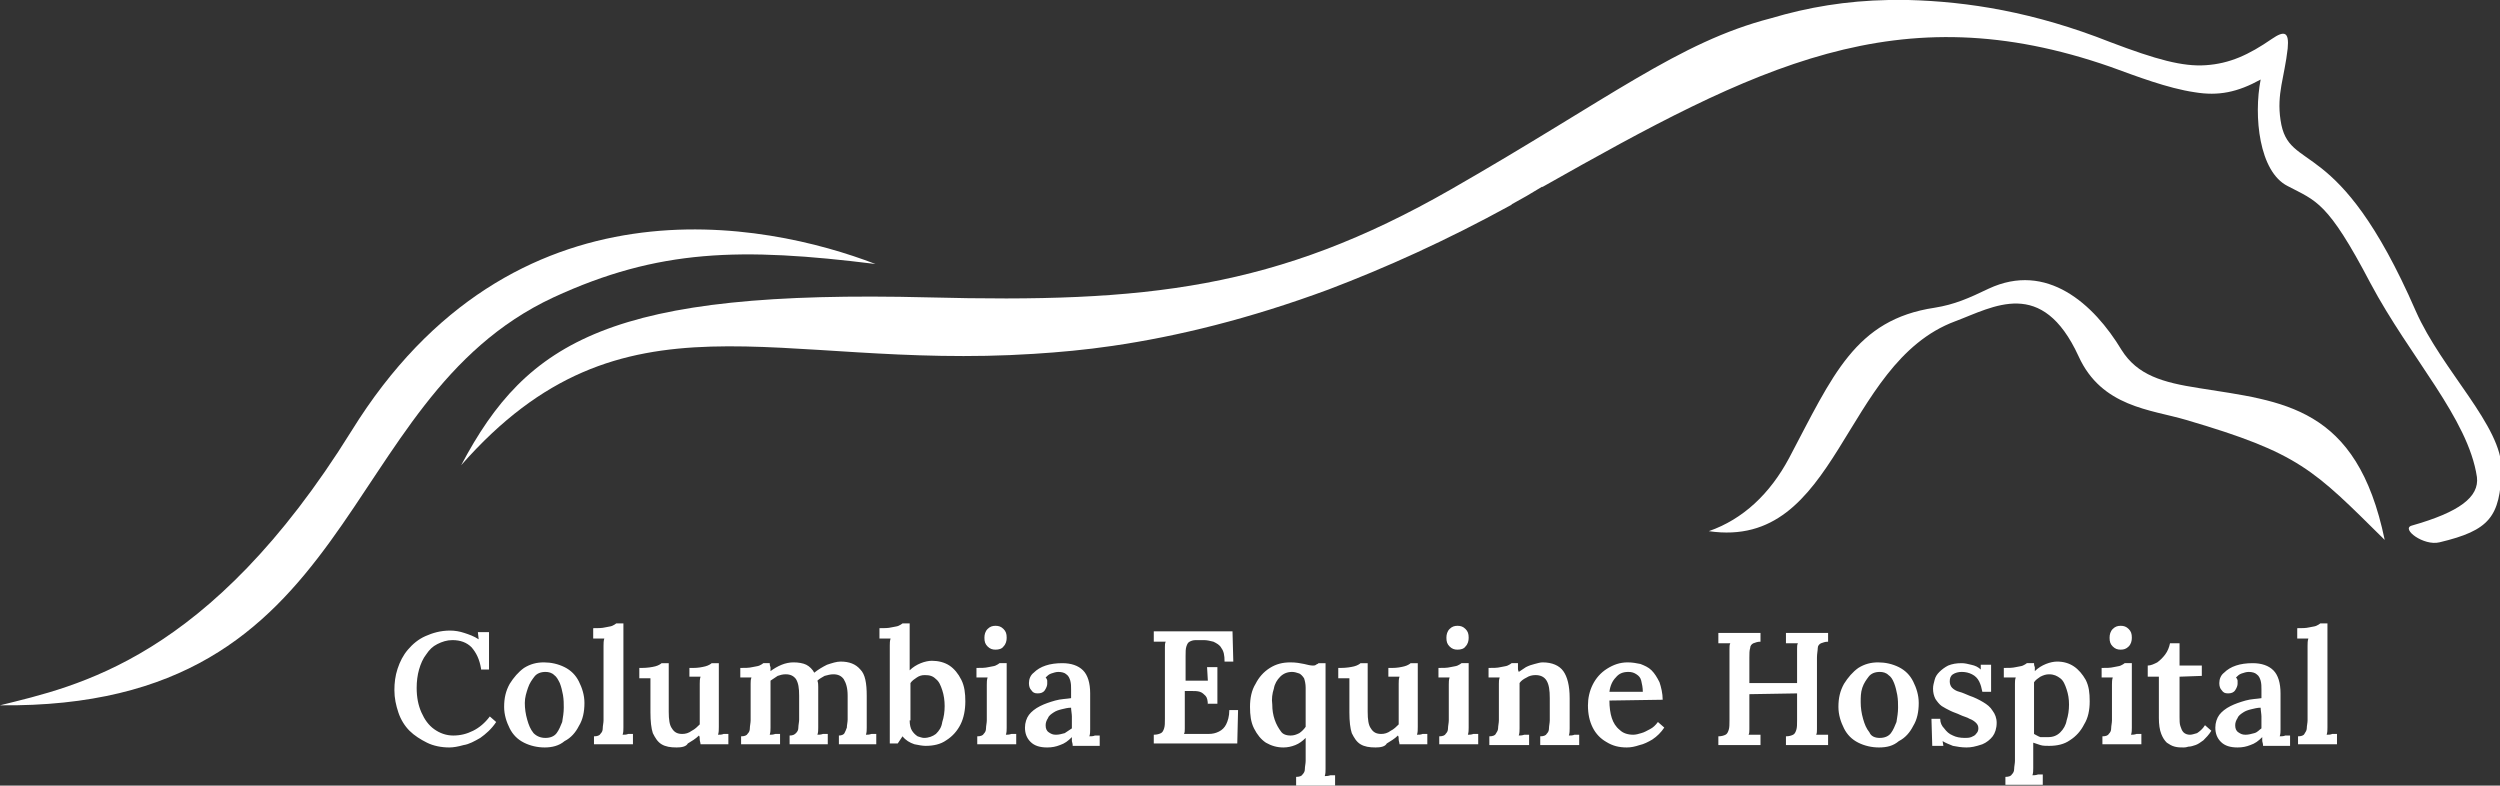<svg xmlns="http://www.w3.org/2000/svg" xmlns:xlink="http://www.w3.org/1999/xlink" xml:space="preserve" id="Layer_1" x="0" y="0" enable-background="new 0 0 314.4 98.8" version="1.1" viewBox="0 0 314.4 98.8"><rect x="0" y="0" width="314.4" height="98.8" fill="#333333" stroke="none"/><style>.st0{fill:#fff}</style><g><g><g><path d="M44.2 54.2c20.3-32.8 52.1-26.3 65.9-21-16.9-2.1-27.3-1.9-40.5 4.2C41.7 50.4 45.8 89.2 0 88.7c9.6-2.4 26.3-5.7 44.2-34.5z" class="st0"/></g><g><path d="M303.8 39.1c-9.9-22.7-16-17.1-17-24-.5-3.3.5-5.4.9-9 .2-2.1-.4-2.3-2-1.2-2.9 2-5.3 3.1-8.3 3.3-2.9.2-6.2-.7-12-2.9C255.8 1.5 247.5.2 240 0h-2.5c-5.3.1-10.1.9-14.8 2.3-11.6 3-20.3 10.1-40.2 21.5-22 12.6-38.4 14.3-65.7 13.6-39.9-1-50.5 5.4-58.8 21.1 20.4-23.2 39.4-11.9 72-14 3.2-.2 6.5-.5 9.9-1 8.2-1.2 17.2-3.4 27.2-7.1 7.1-2.7 14.7-6.1 22.9-10.6 0 0 .1 0 .1-.1 1.3-.7 2.5-1.4 3.8-2.2h.1C220.9 8.3 238.7-.9 265.4 8.4c3.3 1.2 7.2 2.7 10.6 3.2 3 .5 5.4 0 8.3-1.6-.9 4.6-.2 11.6 3.4 13.4 3.6 1.9 5 1.9 10.4 12.2 5 9.4 12.3 17 13.4 24.4.3 2.5-2.2 4.4-8.2 6.1-1.4.4 1.5 2.6 3.5 2.1 6.3-1.5 7.6-3.2 7.8-9.1.1-5.5-7.5-12.5-10.8-20z" class="st0"/><path d="M276.5 48.8c-4.5-.7-7.7-1.6-9.7-4.8-3.5-5.8-9.4-11.1-16.7-7.7-2.5 1.2-4.3 2-6.8 2.4-10 1.5-12.8 8.5-18.3 18.9-2.4 4.5-5.8 7.7-10.1 9.2 16.4 2.4 16.7-21.1 31-26.4 4.8-1.8 10.9-5.6 15.5 4.4 2.9 6.4 9.1 6.7 13.5 8 14.3 4.2 16 6.2 25 15.1-3.5-16.9-12.8-17.4-23.4-19.1z" class="st0"/></g></g><g><path d="M60.5 84.1c-.2-1.2-.6-2-1.2-2.7-.6-.6-1.4-.9-2.4-.9-.7 0-1.3.2-1.9.5-.6.3-1 .7-1.4 1.3-.4.5-.7 1.2-.9 1.9-.2.7-.3 1.5-.3 2.3 0 1.2.2 2.2.6 3.1s.9 1.6 1.6 2.1c.7.5 1.5.8 2.4.8.9 0 1.7-.2 2.5-.6.8-.4 1.5-1 2.1-1.8l.8.7c-.6.9-1.3 1.5-2 2-.7.4-1.4.8-2.1.9-.7.2-1.3.3-1.8.3-1 0-2-.2-2.8-.6-.8-.4-1.6-.9-2.2-1.5-.6-.6-1.1-1.4-1.4-2.3-.3-.9-.5-1.8-.5-2.8 0-.9.1-1.8.4-2.7.3-.9.7-1.7 1.3-2.4.6-.7 1.3-1.3 2.2-1.7.9-.4 1.9-.7 3.1-.7.6 0 1.2.1 1.8.3.6.2 1.2.4 1.8.8l-.1-.9h1.4v4.7h-1zM68.5 94c-.9 0-1.8-.2-2.6-.6-.8-.4-1.4-1-1.8-1.8-.4-.8-.7-1.7-.7-2.7 0-1.1.2-2 .7-2.9.5-.8 1.1-1.5 1.8-2 .8-.5 1.6-.7 2.5-.7.9 0 1.8.2 2.6.6.8.4 1.4 1 1.8 1.8.4.8.7 1.7.7 2.7 0 1.1-.2 2.1-.7 2.9-.4.8-1 1.5-1.8 1.9-.7.6-1.6.8-2.5.8zm.1-1.2c.6 0 1.1-.2 1.4-.6.3-.4.5-.9.7-1.4.1-.6.2-1.2.2-1.8 0-.5 0-1-.1-1.6-.1-.5-.2-1-.4-1.5-.2-.4-.4-.8-.7-1-.3-.3-.7-.4-1.1-.4-.6 0-1.1.2-1.4.6-.3.4-.6.8-.8 1.4s-.4 1.2-.4 1.9.1 1.4.3 2.1.4 1.2.8 1.7c.4.4.9.6 1.5.6zM74.7 92.6c.4 0 .7-.1.8-.3.2-.2.3-.4.3-.7 0-.3.1-.7.1-1v-9.4c0-.3 0-.6.1-.9h-1.4V79c.6 0 1.1 0 1.5-.1.4-.1.7-.1.9-.2.2-.1.4-.2.5-.3h.9V91.5c0 .3 0 .6-.1.9.2 0 .5 0 .7-.1h.6v1.3h-4.9v-1zM85.1 94c-.8 0-1.4-.1-1.9-.4-.5-.3-.8-.8-1.1-1.4-.2-.6-.3-1.5-.3-2.6v-4.3h-1.4V84h.3c.7 0 1.3-.1 1.7-.2.4-.1.7-.3.8-.4h.9v6.1c0 1 .1 1.7.4 2.1.3.5.7.7 1.3.7.4 0 .8-.1 1.2-.4.4-.2.7-.5 1-.8V86c0-.3 0-.6.1-.9h-1.4V84h.5c.6 0 1.1-.1 1.5-.2.4-.1.7-.3.8-.4h.9v8c0 .4 0 .7-.1 1 .2 0 .5 0 .7-.1h.6v1.3h-3.5c0-.2-.1-.4-.1-.6 0-.2 0-.4-.1-.5-.4.4-.9.7-1.4 1-.2.4-.8.5-1.4.5zM93.2 93.7v-1.1c.4 0 .7-.1.8-.3.2-.2.3-.4.3-.7 0-.3.1-.7.1-1V86c0-.3 0-.5.1-.8h-1.4V84c.6 0 1.1 0 1.5-.1.4-.1.7-.1.9-.2.2-.1.4-.2.5-.3h.8c0 .1 0 .3.1.5v.5c.4-.3.9-.6 1.4-.8.5-.2 1-.3 1.5-.3.6 0 1.2.1 1.6.3.4.2.8.6 1 1 .5-.4 1-.7 1.6-1 .6-.2 1.2-.4 1.7-.4 1.1 0 1.9.3 2.5 1 .6.6.8 1.7.8 3.3v4c0 .3 0 .6-.1.9.2 0 .4 0 .7-.1h.6v1.3h-4.7v-1.1c.3 0 .6-.1.7-.3s.2-.4.3-.7c0-.3.1-.7.1-1v-3c0-1-.2-1.6-.5-2.1-.3-.4-.7-.6-1.3-.6-.4 0-.7.1-1.1.2-.3.2-.6.3-.9.6.1.3.1.5.1.8v5.1c0 .3 0 .6-.1.9.2 0 .4 0 .7-.1h.6v1.3h-4.8v-1.1c.4 0 .6-.1.8-.3.2-.2.3-.4.3-.7 0-.3.1-.7.1-1v-3c0-1-.1-1.6-.4-2.1-.3-.4-.7-.6-1.3-.6-.4 0-.7.1-1 .2l-.9.6V91.5c0 .3 0 .6-.1.9.2 0 .4 0 .7-.1h.6v1.3h-4.9zM111.9 82v-.8c0-.3 0-.6.1-.9h-1.4V79c.6 0 1.1 0 1.5-.1.4-.1.7-.1.9-.2.2-.1.4-.2.5-.3h.9v5.9c.4-.4.9-.7 1.4-.9.5-.2 1-.3 1.4-.3.8 0 1.6.2 2.2.6.6.4 1.1 1 1.5 1.8.4.8.5 1.7.5 2.7 0 1.1-.2 2.1-.6 2.9-.4.8-1 1.5-1.8 2-.7.5-1.6.7-2.6.7-.4 0-.9-.1-1.4-.2-.6-.2-1.1-.5-1.5-1l-.6.9h-1V82zm2.5 8.6c0 .5.1 1 .3 1.3.2.3.4.5.7.7.3.1.6.2.8.2.6 0 1.1-.2 1.5-.5.4-.4.7-.8.8-1.5.2-.6.3-1.3.3-2s-.1-1.4-.3-2c-.2-.6-.4-1.1-.8-1.4-.4-.4-.8-.5-1.4-.5-.4 0-.7.1-1 .3-.3.2-.6.4-.8.7v4.7zM122.9 92.6c.4 0 .7-.1.8-.3.2-.2.3-.4.3-.7 0-.3.1-.7.1-1v-4.5c0-.3 0-.6.1-.9h-1.4V84c.6 0 1.1 0 1.5-.1.4-.1.7-.1.9-.2.2-.1.4-.2.5-.3h.9v8.1c0 .3 0 .6-.1.9.2 0 .4 0 .7-.1h.6v1.3h-4.9v-1zm2.3-10.9c-.4 0-.7-.1-1-.4-.3-.3-.4-.6-.4-1.1 0-.4.1-.8.4-1.1.3-.3.6-.4 1-.4s.7.1 1 .4c.3.3.4.6.4 1.1 0 .4-.1.8-.4 1.1-.2.3-.6.4-1 .4zM134.9 93.7c0-.2-.1-.4-.1-.5v-.5c-.5.5-.9.8-1.5 1-.5.2-1 .3-1.6.3-.9 0-1.6-.2-2.1-.7-.5-.5-.7-1.1-.7-1.8 0-.6.2-1.2.5-1.6.3-.4.8-.8 1.4-1.1.6-.3 1.2-.5 1.9-.7.7-.2 1.4-.2 2-.3v-1.1c0-.4 0-.7-.1-1.1-.1-.3-.2-.6-.5-.8-.2-.2-.6-.3-1-.3-.3 0-.6.1-.9.2-.3.1-.5.3-.7.5.1.1.2.3.2.4v.4c0 .2-.1.5-.3.8-.2.3-.5.4-.9.4s-.6-.1-.8-.4c-.2-.2-.3-.5-.3-.9 0-.5.2-1 .6-1.3.4-.4.9-.7 1.5-.9.6-.2 1.3-.3 2.1-.3 1.1 0 2 .3 2.6.9.6.6.9 1.6.9 2.9v4.5c0 .3 0 .6-.1.9.2 0 .5 0 .7-.1h.6v1.3h-3.4zm-.2-4.7c-.4 0-.8.1-1.2.2-.4.1-.7.2-1 .4-.3.2-.6.4-.7.7-.2.3-.3.6-.3.9 0 .4.1.7.4.9.3.2.5.3.9.3s.7-.1 1.1-.2l.9-.6v-1.5c0-.3-.1-.8-.1-1.1zM151.9 88.7c0-.6-.1-1-.3-1.2-.2-.2-.4-.4-.7-.5-.3-.1-.7-.1-1.1-.1h-.8v4.7c0 .3 0 .5-.1.7h3.1c.5 0 .9-.1 1.3-.3.4-.2.7-.5.9-.9.2-.4.4-1 .4-1.8h1.1l-.1 4.2h-10.5v-1.1c.4 0 .7-.1.9-.2.2-.1.3-.3.4-.6.1-.3.1-.7.1-1.2v-9c0-.3 0-.5.1-.7h-1.5v-1.3h9.9l.1 3.8H154c0-.8-.1-1.3-.4-1.7-.2-.4-.6-.6-1-.8-.4-.1-.8-.2-1.2-.2h-1c-.4 0-.6.1-.8.2-.2.1-.3.3-.4.6-.1.3-.1.7-.1 1.2v3.1h2.8l-.1-1.7h1.3v4.6h-1.2zM163 98.8v-1.1c.4 0 .7-.1.8-.3.2-.2.3-.4.3-.7 0-.3.1-.7.1-1v-2.9c-.4.4-.8.7-1.3.9-.5.2-1 .3-1.5.3-.8 0-1.5-.2-2.2-.6-.6-.4-1.1-1-1.5-1.8-.4-.8-.5-1.7-.5-2.7 0-1.1.2-2.1.7-2.9.4-.8 1-1.5 1.8-2s1.6-.7 2.6-.7c.7 0 1.2.1 1.7.2.4.1.8.2 1.1.2.1 0 .3 0 .4-.1.1-.1.3-.1.3-.2h.9v13.3c0 .3 0 .6-.1.9.2 0 .4 0 .7-.1h.6v1.3H163zm-.7-6.3c.4 0 .7-.1 1.1-.3.3-.2.6-.5.8-.8v-4.9c0-.5-.1-.9-.2-1.2-.2-.3-.4-.5-.6-.6-.3-.1-.6-.2-.9-.2-.6 0-1.1.2-1.5.6-.4.4-.7.9-.8 1.5-.2.6-.3 1.3-.2 2 0 .7.1 1.3.3 1.9.2.6.5 1.1.8 1.5.2.3.6.5 1.2.5zM173 94c-.8 0-1.4-.1-1.9-.4-.5-.3-.8-.8-1.1-1.4-.2-.6-.3-1.5-.3-2.6v-4.3h-1.4V84h.3c.7 0 1.3-.1 1.7-.2.4-.1.7-.3.8-.4h.9v6.1c0 1 .1 1.7.4 2.1.3.5.7.7 1.3.7.4 0 .8-.1 1.2-.4.4-.2.7-.5 1-.8V86c0-.3 0-.6.1-.9h-1.4V84h.5c.6 0 1.1-.1 1.5-.2.4-.1.7-.3.8-.4h.9v8c0 .4 0 .7-.1 1 .2 0 .5 0 .7-.1h.6v1.3H176c0-.2-.1-.4-.1-.6 0-.2 0-.4-.1-.5-.4.4-.9.7-1.4 1-.2.4-.8.5-1.4.5zM181 92.6c.4 0 .7-.1.8-.3.2-.2.3-.4.3-.7 0-.3.1-.7.1-1v-4.5c0-.3 0-.6.1-.9h-1.4V84c.6 0 1.1 0 1.5-.1.4-.1.7-.1.9-.2.2-.1.4-.2.5-.3h.9v8.1c0 .3 0 .6-.1.9.2 0 .4 0 .7-.1h.6v1.3H181v-1zm2.3-10.9c-.4 0-.7-.1-1-.4-.3-.3-.4-.6-.4-1.1 0-.4.1-.8.4-1.1.3-.3.6-.4 1-.4s.7.1 1 .4c.3.3.4.6.4 1.1 0 .4-.1.8-.4 1.1-.2.3-.6.4-1 .4zM187.3 93.7v-1.1c.4 0 .7-.1.8-.3s.3-.4.3-.7c0-.3.1-.7.1-1V86c0-.3 0-.5.1-.8h-1.4V84c.6 0 1.1 0 1.5-.1.4-.1.7-.1.9-.2.2-.1.4-.2.5-.3h.8v.7c0 .1 0 .2.1.4l.9-.6c.4-.2.7-.3 1.1-.4.4-.1.7-.2 1-.2 1.2 0 2.1.4 2.6 1.1.5.7.8 1.8.8 3.4v3.8c0 .3 0 .6-.1.9.2 0 .5 0 .7-.1h.6v1.3h-4.9v-1.1c.4 0 .7-.1.8-.3.2-.2.3-.4.3-.7 0-.3.1-.7.1-1v-2.8c0-1-.1-1.7-.4-2.2-.3-.5-.8-.7-1.4-.7-.4 0-.8.1-1.1.3-.4.2-.7.4-.9.7v5.7c0 .3 0 .6-.1.9.2 0 .4 0 .7-.1h.6v1.3h-5zM204.6 94c-1 0-1.8-.2-2.6-.7-.7-.4-1.3-1-1.7-1.8-.4-.8-.6-1.7-.6-2.8 0-.9.2-1.8.6-2.6.4-.8 1-1.5 1.8-2s1.6-.8 2.6-.8c.6 0 1.1.1 1.6.2.5.2 1 .4 1.4.8.4.4.7.9 1 1.5.2.6.4 1.4.4 2.2l-6.7.1c0 .8.1 1.6.3 2.2.2.6.5 1.1 1 1.5.4.4 1 .6 1.7.6.3 0 .7-.1 1-.2.4-.1.7-.3 1.1-.5.4-.2.7-.5 1-.9l.8.7c-.4.6-.9 1.1-1.5 1.5-.5.3-1.1.6-1.6.7-.6.2-1.1.3-1.6.3zm-2.2-7h4.2c0-.5-.1-1-.2-1.4-.1-.4-.3-.6-.6-.8-.3-.2-.6-.3-1-.3-.7 0-1.2.2-1.6.7-.4.4-.7 1-.8 1.8zM216.1 93.7v-1.1c.4 0 .7-.1.9-.2.2-.1.3-.3.4-.6.1-.3.1-.7.1-1.2v-9c0-.3 0-.5.1-.7h-1.5v-1.3h5.3v1.1c-.4 0-.6.1-.9.2-.2.1-.4.3-.4.6-.1.3-.1.7-.1 1.2v3.2h6v-4.3c0-.3 0-.5.1-.7h-1.5v-1.3h5.3v1.1c-.4 0-.6.1-.9.2-.2.1-.4.3-.4.6s-.1.7-.1 1.2v9c0 .3 0 .5-.1.7h1.5v1.3h-5.3v-1.1c.4 0 .7-.1.9-.2.2-.1.3-.3.4-.6.1-.3.1-.7.1-1.2v-3.4l-6 .1v4.4c0 .3 0 .5-.1.7h1.5v1.3h-5.3zM236.3 94c-.9 0-1.8-.2-2.6-.6-.8-.4-1.4-1-1.8-1.8-.4-.8-.7-1.7-.7-2.7 0-1.1.2-2 .7-2.9.5-.8 1.1-1.5 1.8-2 .8-.5 1.6-.7 2.5-.7.9 0 1.8.2 2.6.6s1.4 1 1.8 1.8c.4.8.7 1.7.7 2.7 0 1.1-.2 2.1-.7 2.9-.4.8-1 1.5-1.8 1.9-.7.6-1.5.8-2.5.8zm.1-1.2c.6 0 1.1-.2 1.4-.6.3-.4.5-.9.7-1.4.1-.6.2-1.2.2-1.8 0-.5 0-1-.1-1.6-.1-.5-.2-1-.4-1.5s-.4-.8-.7-1c-.3-.3-.7-.4-1.1-.4-.6 0-1.1.2-1.4.6-.3.4-.6.8-.8 1.4-.2.6-.2 1.2-.2 1.8 0 .7.1 1.4.3 2.1.2.7.4 1.2.8 1.7.2.5.7.7 1.3.7zM247.3 94c-.6 0-1.2-.1-1.7-.2-.5-.2-1-.4-1.3-.6l.1.6H243l-.1-3.4h1.1c0 .5.2.9.5 1.2.3.4.6.7 1.1.9.4.2.9.3 1.5.3.3 0 .5 0 .8-.1.2-.1.5-.2.6-.4.2-.2.3-.4.3-.7 0-.3-.1-.5-.3-.7-.2-.2-.5-.4-.8-.5-.3-.2-.8-.3-1.2-.5-.4-.2-.8-.3-1.2-.5-.4-.2-.8-.4-1.1-.6-.3-.2-.6-.6-.8-.9-.2-.4-.3-.8-.3-1.3 0-.4.1-.7.2-1.1.1-.4.3-.7.6-1 .3-.3.7-.6 1.1-.8.5-.2 1-.3 1.7-.3.4 0 .8.1 1.2.2.5.1.9.3 1.2.6v-.6h1.3V87h-1.1c-.1-.5-.2-.9-.4-1.3s-.5-.7-.9-.9c-.4-.2-.8-.3-1.3-.3-.4 0-.8.1-1.1.3-.3.2-.4.5-.4.9 0 .3.1.6.3.8.2.2.5.4.9.5.4.1.8.3 1.3.5.6.2 1.2.5 1.7.8.5.3.9.6 1.2 1.1.3.4.5.9.5 1.5 0 .7-.2 1.3-.5 1.7-.3.4-.8.8-1.3 1-.9.3-1.4.4-2 .4zM252.2 98.8v-1.1c.4 0 .7-.1.8-.3.2-.2.3-.4.3-.7 0-.3.1-.7.1-1V86c0-.3 0-.5.1-.8H252V84c.6 0 1.1 0 1.5-.1.4-.1.7-.1.9-.2.2-.1.4-.2.5-.3h.9c0 .1 0 .3.1.5v.5c.4-.4.9-.7 1.4-.9.5-.2 1-.3 1.4-.3.8 0 1.5.2 2.1.6.6.4 1.1 1 1.5 1.7.4.8.5 1.6.5 2.7s-.2 2.1-.7 2.9c-.4.8-1 1.5-1.8 2-.7.5-1.6.7-2.6.7-.4 0-.8 0-1.1-.1l-.9-.3v3.2c0 .3 0 .6-.1.9.2 0 .4 0 .7-.1h.6v1.3h-4.7zm5.4-6.1c.6 0 1.1-.2 1.5-.6.4-.4.7-.9.8-1.5.2-.6.3-1.3.3-2s-.1-1.3-.3-1.9c-.2-.6-.4-1.1-.8-1.4s-.8-.5-1.4-.5c-.4 0-.7.1-1.1.3-.3.2-.6.4-.8.7v6.5c.2.1.5.3.8.4h1zM264.4 92.6c.4 0 .7-.1.8-.3.2-.2.3-.4.3-.7 0-.3.1-.7.1-1v-4.5c0-.3 0-.6.1-.9h-1.4V84c.6 0 1.1 0 1.5-.1.4-.1.7-.1.9-.2.2-.1.4-.2.5-.3h.9v8.1c0 .3 0 .6-.1.9.2 0 .4 0 .7-.1h.6v1.3h-4.9v-1zm2.3-10.9c-.4 0-.7-.1-1-.4-.3-.3-.4-.6-.4-1.1 0-.4.1-.8.4-1.1.3-.3.6-.4 1-.4s.7.1 1 .4c.3.3.4.6.4 1.1 0 .4-.1.8-.4 1.1-.3.3-.6.4-1 .4zM274.6 94c-.4 0-.7 0-1.1-.1-.4-.1-.7-.3-1-.5-.3-.3-.5-.6-.7-1.1-.2-.5-.3-1.2-.3-2v-5.2h-1.4v-1.4c.4 0 .8-.2 1.2-.4.4-.3.7-.6 1-1 .3-.4.5-.9.6-1.4h1.2v2.8h2.8V85l-2.8.1v5.1c0 .4 0 .8.1 1.1.1.3.2.6.4.8.2.2.5.3.8.3.3 0 .5-.1.9-.2.3-.2.7-.5 1-1l.8.7c-.3.5-.7.9-1 1.2-.4.3-.7.5-1 .6-.3.1-.6.2-.9.2-.3.1-.5.1-.6.1zM284.6 93.7c0-.2-.1-.4-.1-.5v-.5c-.5.5-.9.8-1.5 1-.5.2-1 .3-1.6.3-.9 0-1.6-.2-2.1-.7s-.7-1.1-.7-1.8c0-.6.2-1.2.5-1.6s.8-.8 1.4-1.1c.6-.3 1.2-.5 1.9-.7.7-.2 1.4-.2 2-.3v-1.1c0-.4 0-.7-.1-1.1-.1-.3-.2-.6-.5-.8-.2-.2-.6-.3-1-.3-.3 0-.6.1-.9.2-.3.1-.5.3-.7.5.1.1.2.3.2.4v.4c0 .2-.1.5-.3.8-.2.3-.5.4-.9.4s-.6-.1-.8-.4c-.2-.2-.3-.5-.3-.9 0-.5.2-1 .6-1.3.4-.4.9-.7 1.5-.9.6-.2 1.3-.3 2.1-.3 1.1 0 2 .3 2.6.9.6.6.9 1.6.9 2.9v4.5c0 .3 0 .6-.1.9.2 0 .5 0 .7-.1h.6v1.3h-3.4zm-.3-4.7c-.4 0-.8.1-1.2.2s-.7.2-1 .4c-.3.2-.6.4-.7.7-.2.3-.3.6-.3.9 0 .4.1.7.4.9.3.2.5.3.9.3s.7-.1 1.1-.2.6-.4.9-.6v-1.5c0-.3-.1-.8-.1-1.1zM289 92.6c.4 0 .7-.1.8-.3s.3-.4.3-.7c0-.3.1-.7.1-1v-9.4c0-.3 0-.6.1-.9h-1.4V79c.6 0 1.1 0 1.5-.1.4-.1.7-.1.9-.2.2-.1.4-.2.5-.3h.9V91.5c0 .3 0 .6-.1.9.2 0 .5 0 .7-.1h.6v1.3H289v-1z" class="st0"/></g></g></svg>